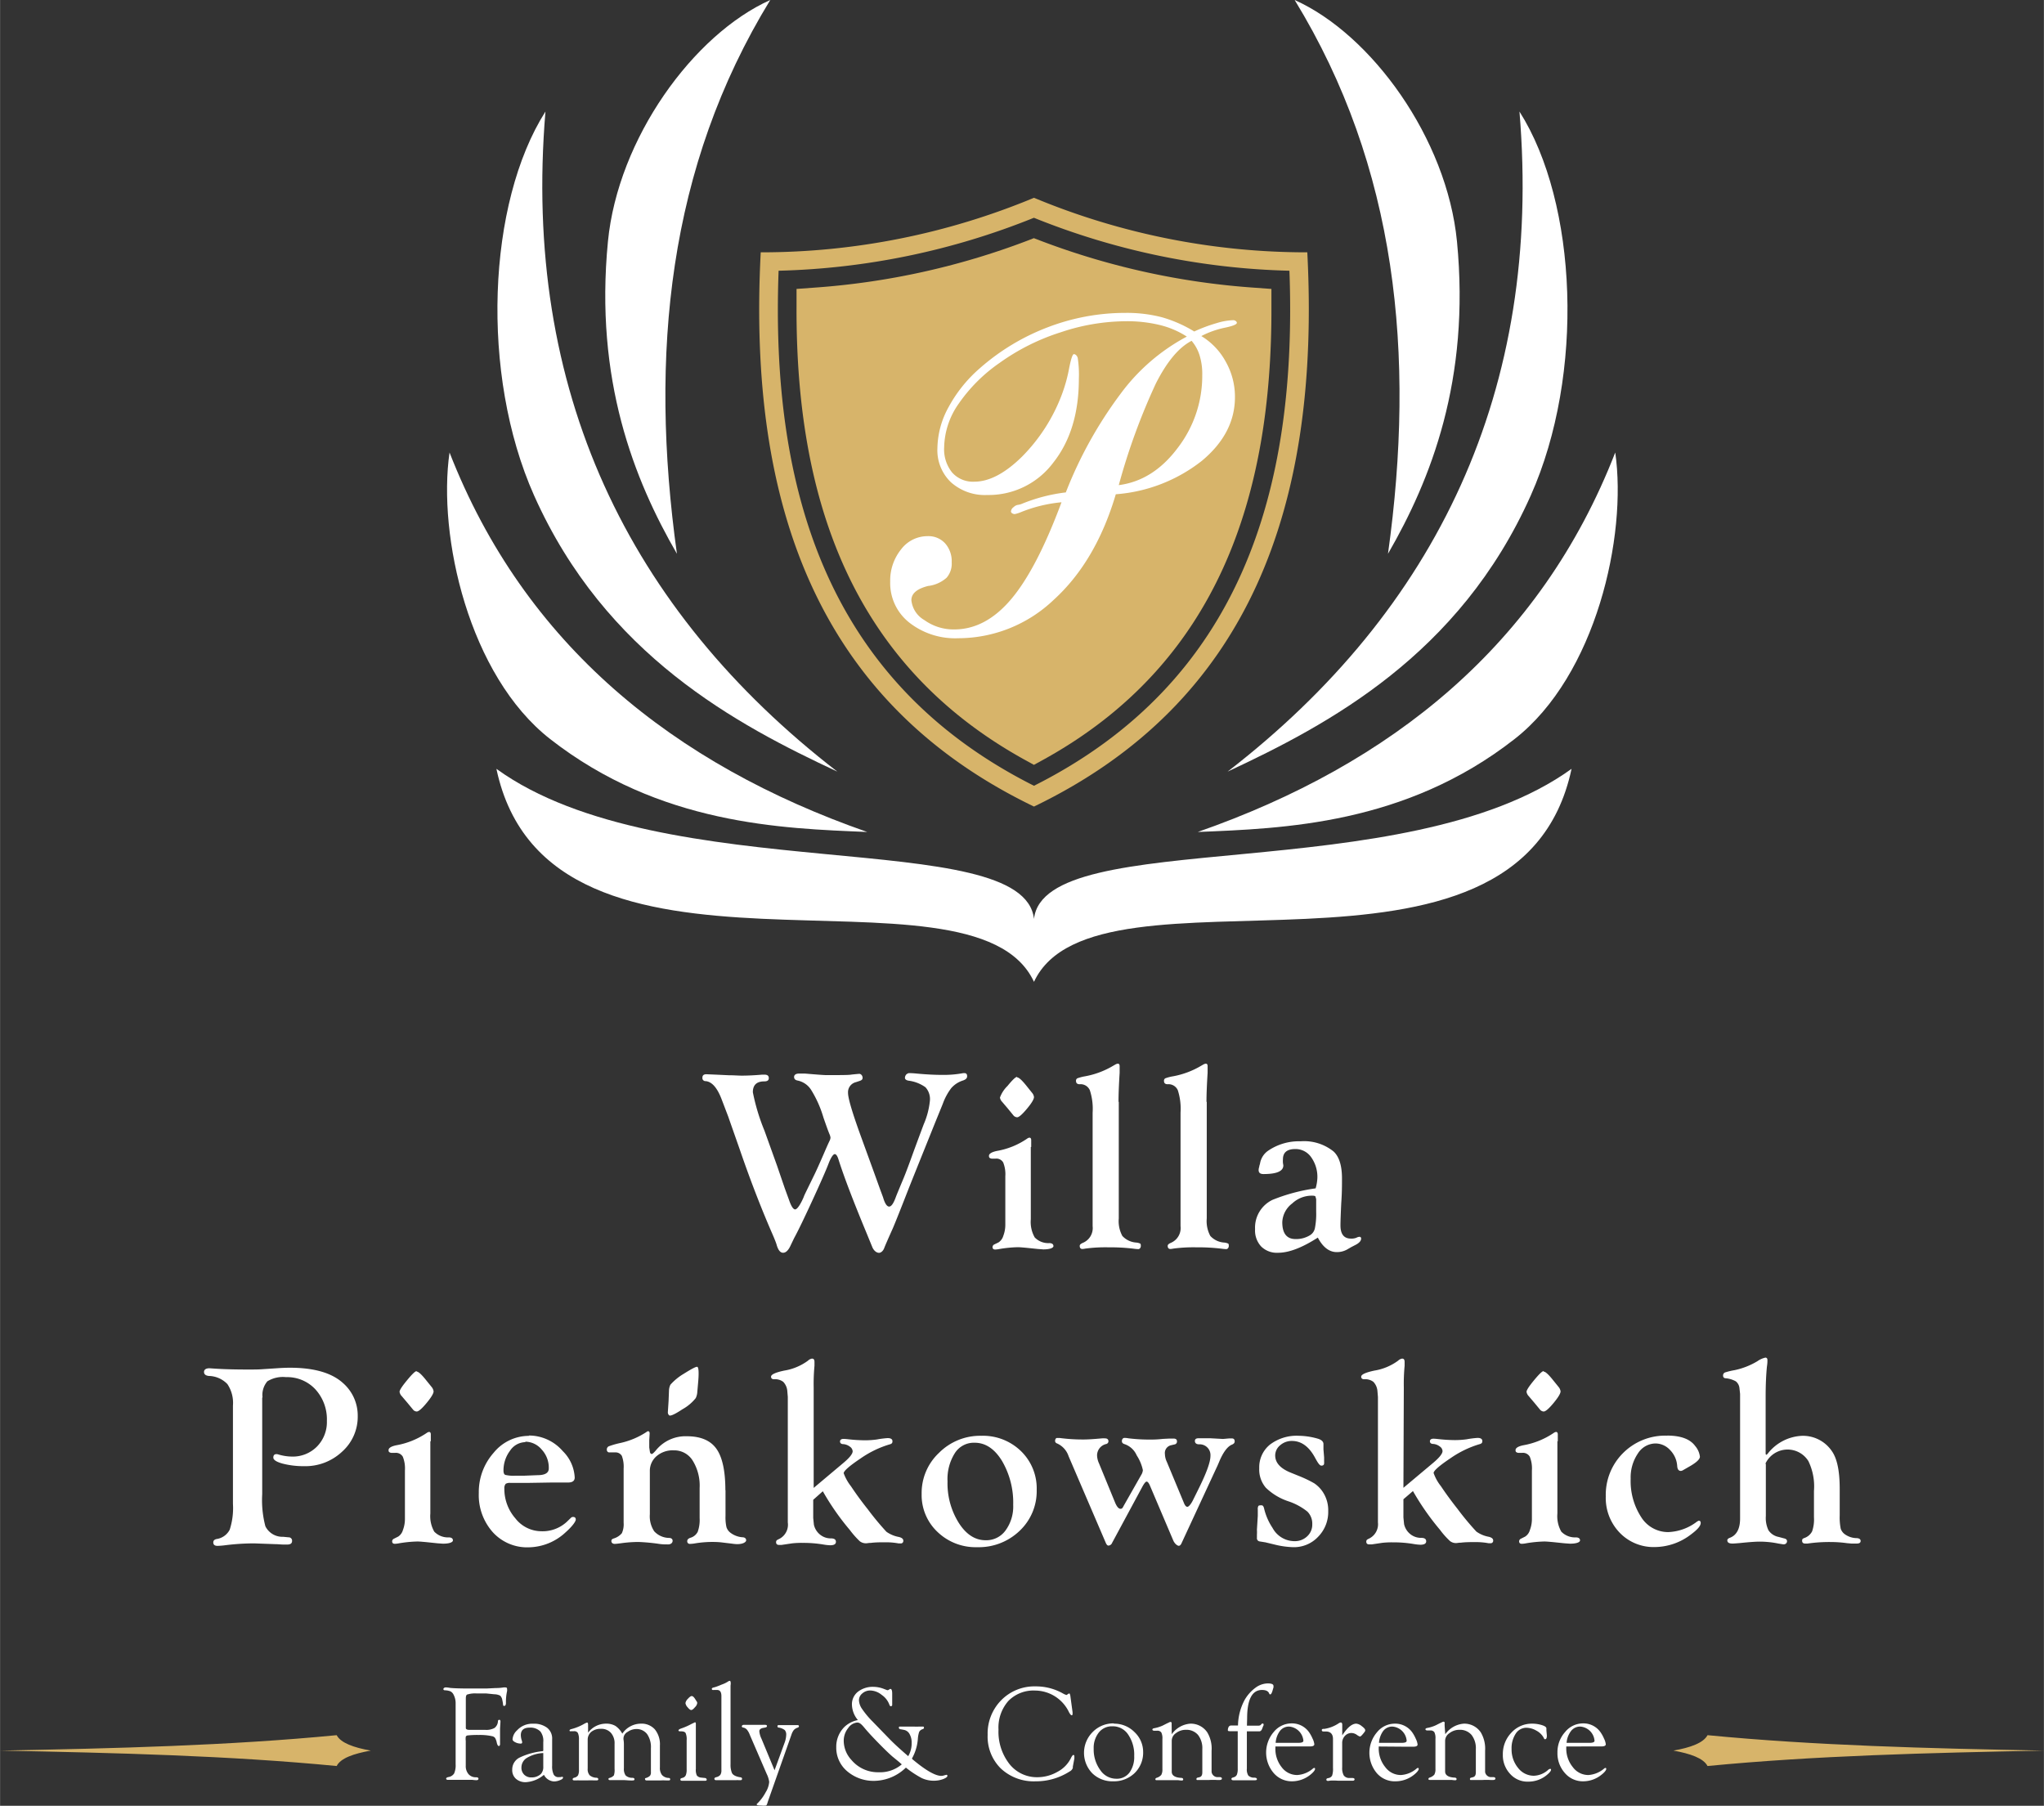 <svg xmlns="http://www.w3.org/2000/svg" width="108.93mm" height="96.24mm" viewBox="0 0 308.76 272.81"><rect x="0" y="0" width="308.76" height="272.81" fill="#333333" stroke="none"/><title>logo_wh</title><g id="Warstwa_2" data-name="Warstwa 2"><g id="Warstwa_1-2" data-name="Warstwa 1"><path d="M156.19,118.71C187.44,103,196,74,194.78,40.9a110.08,110.08,0,0,1-38.6-8,110.14,110.14,0,0,1-38.57,8C116.39,74,124.94,103,156.19,118.71Zm0,3.14c-32.54-15.68-43.28-45.36-41.28-83.73a107.22,107.22,0,0,0,41.28-8.24,107.05,107.05,0,0,0,41.29,8.24C199.47,76.49,188.73,106.17,156.19,121.85Z" fill="#d7b46a" fill-rule="evenodd"/><path d="M102.25,83.66C98.06,53.55,100.92,25.21,116.35,0c-11.62,5.21-23,20.93-24.52,36.47C89.79,57.38,95.78,72.48,102.25,83.66Z" fill="#fff" fill-rule="evenodd"/><path d="M126.48,116.57C94.87,92.16,78.87,58.88,82.39,16.85c-8.78,13.82-9.88,39.68-1.72,58C91.45,99,111.3,109.48,126.48,116.57Z" fill="#fff" fill-rule="evenodd"/><path d="M131,125.69c-29.25-10.22-51.76-28.28-63.1-57.33-1.82,12.6,2.91,33.7,15.21,43.3C99.66,124.58,118.07,125.16,131,125.69Z" fill="#fff" fill-rule="evenodd"/><path d="M156.19,148.33c-9.29-20-73.26,5.32-81.21-32.18,25.17,18.22,79.66,8.51,81.21,22.68,1.54-14.17,56-4.46,81.21-22.68C229.44,153.65,165.48,128.36,156.19,148.33Z" fill="#fff" fill-rule="evenodd"/><path d="M209.67,83.66C213.86,53.55,211,25.21,195.57,0c11.62,5.21,23,20.93,24.52,36.47C222.12,57.38,216.14,72.48,209.67,83.66Z" fill="#fff" fill-rule="evenodd"/><path d="M185.44,116.57c31.61-24.41,47.61-57.69,44.09-99.72,8.78,13.82,9.88,39.68,1.71,58C220.47,99,200.62,109.48,185.44,116.57Z" fill="#fff" fill-rule="evenodd"/><path d="M180.93,125.69C210.19,115.47,232.7,97.41,244,68.36c1.82,12.6-2.91,33.7-15.22,43.3C212.26,124.58,193.85,125.16,180.93,125.69Z" fill="#fff" fill-rule="evenodd"/><path d="M157.19,36.37a112.63,112.63,0,0,0,32.26,7.09l2.61.19v2.61c.11,28.71-8.09,54-34.51,68.54l-1.37.75-1.36-.75C128.4,100.23,120.2,75,120.32,46.26V43.65l2.61-.19a112.57,112.57,0,0,0,32.24-7.09l1-.39Z" fill="#d7b46a" fill-rule="evenodd"/><path d="M160.35,75.88a21.68,21.68,0,0,0-6.13,1.49,5.34,5.34,0,0,1-.95.3.93.93,0,0,1-.39-.13.45.45,0,0,1-.17-.25.89.89,0,0,1,.41-.68,1.16,1.16,0,0,1,.74-.35,2.7,2.7,0,0,0,.58-.18A25.4,25.4,0,0,1,161,74.39a63.08,63.08,0,0,1,8.28-14.91,29.8,29.8,0,0,1,10-8.63,13.28,13.28,0,0,0-4.09-1.75,20.83,20.83,0,0,0-5.08-.57,31.24,31.24,0,0,0-9.88,1.67A32.81,32.81,0,0,0,151,54.82a24.25,24.25,0,0,0-6.2,6.19,11.81,11.81,0,0,0-2.18,6.57,5.57,5.57,0,0,0,1.21,3.81,4.21,4.21,0,0,0,3.34,1.38q3.36,0,7.18-3.75a26.53,26.53,0,0,0,6.06-9.44,23.48,23.48,0,0,0,1.09-3.94c.28-1.43.52-2.14.72-2.14s.48.2.58.58a16.68,16.68,0,0,1,.17,3.14c0,5.2-1.3,9.44-3.88,12.69a12.18,12.18,0,0,1-9.95,4.87,7.69,7.69,0,0,1-5.49-1.92,6.69,6.69,0,0,1-2.05-5.14,13.22,13.22,0,0,1,1.69-6.22,21,21,0,0,1,4.7-5.85,33.6,33.6,0,0,1,10.26-6.2,32.69,32.69,0,0,1,11.76-2.18,21.07,21.07,0,0,1,5.51.66,19.66,19.66,0,0,1,4.88,2.15,23.39,23.39,0,0,1,3.4-1.27,9.51,9.51,0,0,1,2.49-.44.62.62,0,0,1,.39.14.36.36,0,0,1,.16.25c0,.25-.6.49-1.78.74a13.68,13.68,0,0,0-3.59,1.27,10.24,10.24,0,0,1,3.71,3.91A10.75,10.75,0,0,1,186.55,60c0,3.64-1.67,6.85-5,9.62a23.89,23.89,0,0,1-13,5.05q-3,10.14-9.38,15.95a20.93,20.93,0,0,1-14.44,5.8A11.24,11.24,0,0,1,137.28,94a7.6,7.6,0,0,1-2.81-6.14A7.48,7.48,0,0,1,136.11,83a5,5,0,0,1,4-2,3.4,3.4,0,0,1,2.65,1.08,4.07,4.07,0,0,1,1,2.87,3.25,3.25,0,0,1-.77,2.33,5.11,5.11,0,0,1-2.67,1.23l-.07,0c-1.72.42-2.58,1.15-2.58,2.16a3.9,3.9,0,0,0,1.95,3,7.54,7.54,0,0,0,4.53,1.42q4.73,0,8.6-4.58t7.62-14.69ZM169,73.29c3.48-.45,6.44-2.33,8.91-5.63a17.86,17.86,0,0,0,3.7-11,9.46,9.46,0,0,0-.41-3A6.15,6.15,0,0,0,180,51.49q-2.88,1.48-5.39,6.43A96.16,96.16,0,0,0,169,73.29Z" fill="#fff"/><path d="M105.34,206.5c.19.11.24.84.13,2.18l-.14,1.6a2.44,2.44,0,0,1-.24.94,6.8,6.8,0,0,1-2,1.68q-1.68,1.11-2,.93a.6.6,0,0,1-.21-.49l.11-1.7.06-1.52a2.18,2.18,0,0,1,.22-.93,8.49,8.49,0,0,1,2-1.64C104.53,206.76,105.19,206.42,105.34,206.5Z" fill="#fff"/><path d="M137.1,162.12a11.63,11.63,0,0,1,1.29.06c1.48.14,2.79.21,4,.21a16,16,0,0,0,3.12-.27l.16,0c.29,0,.42.16.42.47s-.2.49-.61.64a3.91,3.91,0,0,0-1.79,1.16,8.81,8.81,0,0,0-1.28,2.38l-1.14,2.8-1.75,4.35c-1.33,3.31-2.15,5.35-2.44,6.1q-1.78,4.56-2.26,5.65c-.73,1.62-1.15,2.6-1.27,2.92s-.43.68-.77.68-.75-.27-1-.83l-.93-2.27q-3-7.23-4.19-11c-.17-.55-.36-.82-.58-.81s-.57.5-.93,1.45-1.22,2.91-2.46,5.6-2.16,4.59-2.74,5.65l-.48,1c-.35.8-.74,1.2-1.18,1.2s-.77-.43-1-1.29c-.11-.33-.3-.82-.58-1.46q-2.62-6-5-12.95c-1.08-3.08-1.65-4.69-1.7-4.85l-1-2.62q-1-2.64-2.43-2.76a.46.46,0,0,1-.48-.52c0-.35.2-.52.6-.52l1.43.06,1.92.09c.79,0,1.45.06,2,.06.88,0,1.92-.05,3.1-.15l.32,0c.44,0,.66.17.66.52s-.23.5-.69.5c-1.15,0-1.72.55-1.72,1.64a31.07,31.07,0,0,0,1.76,5.82l1.89,5.26,1.17,3.42.66,1.81c.32.93.63,1.39.91,1.39s.77-.64,1.31-1.91c0-.1.52-1.12,1.46-3.06.33-.65.82-1.74,1.49-3.28.36-.83.66-1.53.93-2.09a1.34,1.34,0,0,0,.15-.49,1.64,1.64,0,0,0-.14-.51c-.22-.52-.52-1.37-.93-2.55a16.82,16.82,0,0,0-1.84-4.14,3.15,3.15,0,0,0-2.07-1.44c-.35-.07-.52-.25-.52-.54s.24-.51.73-.51c.28,0,.59,0,.93,0,1.79.15,2.85.23,3.18.23,2.19,0,3.47,0,3.83-.08.57-.06,1-.1,1.18-.11s.5.19.5.62c0,.21-.14.35-.42.44l-.6.2a1.56,1.56,0,0,0-1.18,1.63q0,1.22,2,6.71l2,5.5.82,2.28.47,1.27c.29,1,.61,1.42.94,1.4s.65-.5,1-1.46c.08-.23.48-1.19,1.18-2.87.31-.74.83-2.13,1.56-4.16.37-1,.86-2.33,1.46-3.93a11.9,11.9,0,0,0,.94-3.6,2.64,2.64,0,0,0-.67-2,5.56,5.56,0,0,0-2.58-1c-.38-.08-.55-.24-.52-.49s.2-.59.54-.6Zm16.53.64c.27,0,.75.43,1.45,1.31l.8,1a1.21,1.21,0,0,1,.31.67c0,.31-.34.9-1.06,1.76s-1.21,1.29-1.48,1.29a.79.79,0,0,1-.52-.23l-.9-1.1-.85-1a1.16,1.16,0,0,1-.33-.65,4.69,4.69,0,0,1,1.14-1.75c.75-.92,1.23-1.37,1.44-1.37Zm2.08,10.52V184.2a4.73,4.73,0,0,0,.59,2.74,2.83,2.83,0,0,0,2.19.86c.43,0,.64.18.64.45s-.51.5-1.53.5l-.83-.06-1.44-.15c-.8-.08-1.33-.12-1.58-.12a19,19,0,0,0-2.76.27,4.14,4.14,0,0,1-.65.08c-.27,0-.41-.12-.41-.37a.45.45,0,0,1,.25-.39l.66-.32a1.78,1.78,0,0,0,.72-1,4.65,4.65,0,0,0,.3-1.66l0-.81V177.7a4.74,4.74,0,0,0-.32-2.08,1.18,1.18,0,0,0-1.15-.58h-.44a.66.66,0,0,1-.5-.15.51.51,0,0,1-.06-.28c0-.31.4-.56,1.18-.73a11.54,11.54,0,0,0,4.6-1.87.71.71,0,0,1,.33-.14c.18,0,.27.14.27.37l0,.17c0,.12,0,.41,0,.87ZM169,166.44v17l0,.63a4.7,4.7,0,0,0,.54,2.65,3.13,3.13,0,0,0,2.12,1,1.84,1.84,0,0,1,.59.16c.06.05.08.17.08.36s-.13.47-.38.47a5.89,5.89,0,0,1-.67-.06,29.09,29.09,0,0,0-3.81-.21,22.91,22.91,0,0,0-3.52.19,2.69,2.69,0,0,1-.44.06c-.27,0-.41-.16-.41-.48,0-.17.16-.31.48-.45a2.42,2.42,0,0,0,1.47-2.52l0-1.12,0-.52V168.09a9.07,9.07,0,0,0-.42-3.38,1.52,1.52,0,0,0-1.53-.91c-.38,0-.56-.17-.56-.5a.4.4,0,0,1,.21-.4,7,7,0,0,1,1.16-.3,12.75,12.75,0,0,0,3.93-1.41l.66-.38a1.16,1.16,0,0,1,.34-.12c.2,0,.29.12.29.39s0,.46,0,1c-.11,1.74-.17,3.2-.17,4.4Zm13.29,0v17l0,.63a4.7,4.7,0,0,0,.54,2.65,3.11,3.11,0,0,0,2.11,1,1.85,1.85,0,0,1,.6.16c.06.05.08.17.08.36s-.13.47-.39.47a6.08,6.08,0,0,1-.67-.06,28.82,28.82,0,0,0-3.8-.21,22.91,22.91,0,0,0-3.52.19,2.83,2.83,0,0,1-.44.06c-.27,0-.41-.16-.41-.48,0-.17.16-.31.48-.45a2.42,2.42,0,0,0,1.46-2.52l0-1.12,0-.52V168.09a9.13,9.13,0,0,0-.41-3.38,1.53,1.53,0,0,0-1.53-.91c-.38,0-.56-.17-.56-.5a.4.4,0,0,1,.21-.4,6.45,6.45,0,0,1,1.16-.3,12.85,12.85,0,0,0,3.93-1.41l.66-.38a1.16,1.16,0,0,1,.34-.12c.2,0,.29.12.29.39s0,.46,0,1c-.11,1.74-.17,3.2-.17,4.4Zm16.45,13.09A6.85,6.85,0,0,0,199,178a5.11,5.11,0,0,0-.94-3.18,2.87,2.87,0,0,0-2.39-1.23c-1.25,0-1.87.52-1.87,1.54a3.36,3.36,0,0,0,0,.56l.06.37c0,.88-1,1.31-3,1.31-.52,0-.76-.22-.73-.68a1.66,1.66,0,0,1,.09-.42c0-.14.08-.31.12-.5a2.93,2.93,0,0,1,1.17-1.89,8.23,8.23,0,0,1,4.94-1.46,7.1,7.1,0,0,1,5,1.54c.85.79,1.27,2.15,1.27,4.08,0,1,0,2.2-.11,3.68-.08,1.7-.12,2.83-.12,3.4,0,1.32.52,2,1.58,2a2,2,0,0,0,.83-.13,1.1,1.1,0,0,1,.44-.14.24.24,0,0,1,.27.27q0,.48-.75.9l-.75.39-.66.38a3.14,3.14,0,0,1-1.52.37c-1.13,0-2.09-.73-2.86-2.19-2.38,1.53-4.37,2.29-6,2.29a3.37,3.37,0,0,1-2.56-.95,3.55,3.55,0,0,1-.92-2.62,4.64,4.64,0,0,1,2.65-4.43,27.34,27.34,0,0,1,6.43-1.72Zm-.38,1.11a4.31,4.31,0,0,0-3.16,1.17,3.73,3.73,0,0,0-1.5,2.84c0,1.69.68,2.54,2,2.54a4,4,0,0,0,2.22-.6,1.62,1.62,0,0,0,.71-1.05,11.22,11.22,0,0,0,.19-2.49l0-1.49v-.4l-.12-.43a.72.72,0,0,0-.4-.09ZM39.6,211.13v14.61a15.48,15.48,0,0,0,.48,4.84,2.87,2.87,0,0,0,2.69,1.59l.82.08a.5.5,0,0,1,.52.56c0,.35-.24.53-.73.53l-.55,0c-.42,0-.84-.06-1.28-.06l-3-.11-.75,0a35.23,35.23,0,0,0-3.74.27,11.37,11.37,0,0,1-1.21.1c-.41,0-.62-.16-.64-.47s.15-.48.48-.56a2.66,2.66,0,0,0,2-1.41,10.59,10.59,0,0,0,.49-3.9V212.34a5.09,5.09,0,0,0-.84-3.24,4,4,0,0,0-2.82-1.23c-.48-.06-.71-.26-.71-.6s.27-.56.82-.56l.91.06c1.42.09,3,.13,4.92.13.88,0,1.61,0,2.19-.05l2.14-.14c.72-.05,1.37-.08,2-.08q5.45,0,8,2.3a6.52,6.52,0,0,1,2.24,5,7.06,7.06,0,0,1-2.35,5.37,8.09,8.09,0,0,1-5.76,2.2,12.58,12.58,0,0,1-3.25-.39c-.93-.26-1.39-.56-1.39-.91s.16-.52.48-.52a1.1,1.1,0,0,1,.31.06,7.43,7.43,0,0,0,2,.31,5.13,5.13,0,0,0,3.8-1.51,5.26,5.26,0,0,0,1.5-3.86,6.72,6.72,0,0,0-1.73-4.78,5.81,5.81,0,0,0-4.44-1.85,4.48,4.48,0,0,0-2.82.63,3.18,3.18,0,0,0-.73,2.44Zm23.33-3.92c.27,0,.75.44,1.44,1.31l.81,1a1.31,1.31,0,0,1,.31.68c0,.31-.34.89-1.06,1.76s-1.21,1.28-1.48,1.28a.74.74,0,0,1-.52-.23l-.9-1.09-.85-1a1.19,1.19,0,0,1-.33-.65c0-.26.38-.84,1.14-1.76s1.23-1.37,1.44-1.37ZM65,217.74v10.91a4.71,4.71,0,0,0,.59,2.74,2.87,2.87,0,0,0,2.19.87c.42,0,.63.17.63.45s-.5.5-1.52.5l-.83-.06L64.63,233q-1.2-.12-1.59-.12a19.05,19.05,0,0,0-2.75.27,4.14,4.14,0,0,1-.65.08c-.27,0-.41-.13-.41-.37a.44.44,0,0,1,.25-.39l.66-.33a1.74,1.74,0,0,0,.72-1,4.65,4.65,0,0,0,.3-1.66l0-.81v-6.52a4.74,4.74,0,0,0-.32-2.08,1.2,1.2,0,0,0-1.15-.58h-.44a.66.66,0,0,1-.5-.15.45.45,0,0,1-.06-.27c0-.32.4-.57,1.18-.73a11.9,11.9,0,0,0,4.6-1.87.71.71,0,0,1,.33-.14c.18,0,.27.13.27.37l0,.17c0,.12,0,.41,0,.87Zm14.88-.87A6.76,6.76,0,0,1,85,219.22a6,6,0,0,1,1.81,4c0,.5-.35.75-1,.75l-.89,0h-.44l-1.18,0-3.63.06-1.91,0-.65,0a1.25,1.25,0,0,0-.72.13,1,1,0,0,0-.21.72,6.76,6.76,0,0,0,1.66,4.5,5,5,0,0,0,3.85,1.95,5.39,5.39,0,0,0,3.91-1.41l.62-.6a.46.46,0,0,1,.33-.15c.28,0,.42.13.42.4s-.5,1-1.49,1.88a8.35,8.35,0,0,1-5.62,2.31,7,7,0,0,1-5.44-2.3,8.41,8.41,0,0,1-2.1-5.91,8.94,8.94,0,0,1,2.24-6.07,6.88,6.88,0,0,1,5.33-2.56Zm-.53,1a2.84,2.84,0,0,0-2.3,1.28,4.94,4.94,0,0,0-1,3c0,.37.09.6.28.67a5.37,5.37,0,0,0,1.51.12c.43,0,.88,0,1.35,0l2-.08c1.13,0,1.7-.34,1.7-1A4,4,0,0,0,81.83,219a3.28,3.28,0,0,0-2.47-1.2Zm30.24,7.22V229a6.87,6.87,0,0,0,.14,1.7,1.72,1.72,0,0,0,.61.86,3.42,3.42,0,0,0,1.78.68c.4,0,.59.2.59.46s-.45.58-1.36.58a6.76,6.76,0,0,1-.83-.08l-1.26-.15a11.24,11.24,0,0,0-1.33-.1,16.21,16.21,0,0,0-2.92.21,4.9,4.9,0,0,1-.78.08.38.38,0,0,1-.42-.43c0-.21.14-.36.44-.48a1.8,1.8,0,0,0,1.14-.91,5.36,5.36,0,0,0,.29-2.08v-4.55a7.17,7.17,0,0,0-1.06-4.15,3.27,3.27,0,0,0-2.85-1.53,3.72,3.72,0,0,0-2.61.89,2.92,2.92,0,0,0-1,2.31v6.44a4.1,4.1,0,0,0,.66,2.59,3.11,3.11,0,0,0,2.24,1c.36,0,.54.18.54.44s-.22.54-.68.54-.92,0-1.51-.1a29.46,29.46,0,0,0-3-.27,19.71,19.71,0,0,0-2.58.19c-.47.06-.77.1-1,.1s-.48-.14-.48-.41.12-.31.33-.4a2.59,2.59,0,0,0,1.25-.8,3.27,3.27,0,0,0,.27-1.59l0-.64v-6.79l0-.75a4.65,4.65,0,0,0-.27-1.91,1.09,1.09,0,0,0-1-.53h-.88a.34.34,0,0,1-.29-.12.4.4,0,0,1-.1-.29.53.53,0,0,1,.29-.51,12.79,12.79,0,0,1,1.7-.49,11.79,11.79,0,0,0,4-1.67.39.39,0,0,1,.25-.12c.15,0,.23.11.23.36l-.06,1,0,1.1.11.73c.06.16.14.24.25.25s.31-.16.62-.52a5.76,5.76,0,0,1,4.68-2.16c2.1,0,3.59.63,4.49,1.9s1.35,3.36,1.35,6.28Zm13.3-.29,4.52-3.8c.93-.78,1.39-1.37,1.39-1.75a.92.92,0,0,0-.41-.69,1.89,1.89,0,0,0-1-.39c-.34,0-.5-.17-.5-.4s.17-.39.53-.39q.23,0,.75.06a23.4,23.4,0,0,0,2.4.15,12.67,12.67,0,0,0,1.87-.12,13.92,13.92,0,0,1,1.64-.21c.49,0,.73.16.73.48s-.16.4-.5.49a15.25,15.25,0,0,0-4.28,2.08c-1.7,1.14-2.56,1.89-2.59,2.25a7.26,7.26,0,0,0,1.12,2c.75,1.13,1.59,2.28,2.53,3.46a42.28,42.28,0,0,0,2.81,3.39,4.74,4.74,0,0,0,1.89.79c.44.11.66.29.66.56a.37.37,0,0,1-.42.41l-.29,0a10.47,10.47,0,0,0-1.92-.17c-.79,0-1.55,0-2.26.09-.34,0-.57.06-.7.06a1.52,1.52,0,0,1-1-.32,13.35,13.35,0,0,1-1.49-1.69,38.32,38.32,0,0,1-4.08-5.85l-1.45,1.29v2.06l0,.69.1,1a2.65,2.65,0,0,0,.92,1.5,2.55,2.55,0,0,0,1.66.58c.5,0,.75.17.75.52s-.29.52-.88.52a7.75,7.75,0,0,1-1-.11,18,18,0,0,0-3.13-.25,12.77,12.77,0,0,0-1.6.07l-1.62.24h-.35c-.31,0-.46-.14-.46-.42s.16-.34.5-.5A2.41,2.41,0,0,0,119,230v-.29l0-1.16V211.67l0-.64-.08-.94a2.27,2.27,0,0,0-.61-1.33,2,2,0,0,0-1.36-.39q-.48,0-.48-.39c0-.33.66-.64,2-.92a8.27,8.27,0,0,0,3.58-1.5,1.15,1.15,0,0,1,.6-.31c.26,0,.38.15.38.52,0,.11,0,.3,0,.56a29.52,29.52,0,0,0-.12,3.31v15.13Zm25.34-7.89a8.23,8.23,0,0,1,6,2.32,7.85,7.85,0,0,1,2.37,5.87,8.23,8.23,0,0,1-2.57,6.16,8.91,8.91,0,0,1-6.41,2.48,8.31,8.31,0,0,1-6-2.3,7.64,7.64,0,0,1-2.4-5.76,8.31,8.31,0,0,1,2.63-6.2,8.77,8.77,0,0,1,6.36-2.57Zm-1,1.05a3.4,3.4,0,0,0-3,1.58,7.33,7.33,0,0,0-1.1,4.25,11.24,11.24,0,0,0,1.7,6.28q1.68,2.63,4.07,2.62a3.57,3.57,0,0,0,3-1.49,6.11,6.11,0,0,0,1.15-3.84,12.45,12.45,0,0,0-1.7-6.67c-1.12-1.82-2.5-2.73-4.12-2.73Zm36.61,3.62-5.34,11.52c-.12.29-.27.43-.44.43s-.6-.27-.83-.81l-3.5-8.23c-.18-.44-.36-.66-.52-.66s-.4.3-.72.91L168,233.07a.65.65,0,0,1-.56.43c-.15,0-.28-.14-.4-.41L161.85,221l-.43-1a3.2,3.2,0,0,0-1.69-1.91c-.23-.08-.35-.21-.35-.41s.1-.44.29-.44l.39,0a26.08,26.08,0,0,0,3.65.23c.63,0,1.54-.06,2.73-.17a3.88,3.88,0,0,1,.48,0c.33,0,.5.14.52.42a.43.43,0,0,1-.33.43,1.77,1.77,0,0,0-1.39,1.71,3.12,3.12,0,0,0,.29,1.21l2.41,5.87c.28.69.56,1,.84,1s.33-.17.52-.52l2.59-4.56a1.67,1.67,0,0,0,.27-.76,6.63,6.63,0,0,0-.93-2.23,3.09,3.09,0,0,0-1.81-1.69c-.29-.08-.43-.23-.43-.47s.14-.48.39-.48a3,3,0,0,1,.59.06,25.78,25.78,0,0,0,3.49.19c.27,0,.84,0,1.72-.1l1-.05.6,0c.36,0,.53.14.53.41a.43.43,0,0,1-.3.46l-.64.15a1.2,1.2,0,0,0-.88,1.33,2.89,2.89,0,0,0,.29,1.17l2.6,6.25c.15.36.32.54.5.54s.49-.31.81-.93l.75-1.51c1.28-2.55,1.93-4.29,1.93-5.25a1.63,1.63,0,0,0-1.71-1.75c-.43,0-.64-.2-.64-.5s.19-.42.6-.42c.65,0,1.2,0,1.65,0l2,.11.91-.08.43,0q.42,0,.42.45c0,.21-.13.37-.4.48-.7.28-1.37,1.19-2,2.73l-.25.58Zm12.36-4.67a10.86,10.86,0,0,1,2.88.44c.52.16.81.41.84.76l0,.85.1,1.21,0,.66a1.24,1.24,0,0,1,0,.23c0,.24-.14.36-.41.36s-.54-.42-1-1.27q-1.36-2.46-3.45-2.46a2.64,2.64,0,0,0-1.78.65,2,2,0,0,0-.75,1.54c0,1.08.75,1.93,2.25,2.56l1.33.54a18,18,0,0,1,2.32,1.11,4.75,4.75,0,0,1,1.17,1.13,5,5,0,0,1,.94,3.08,5.33,5.33,0,0,1-1.52,3.86,5,5,0,0,1-3.72,1.58,13.09,13.09,0,0,1-2.91-.41l-1.33-.32-.87-.14a.48.48,0,0,1-.42-.54c0-.11,0-.26,0-.48a5.66,5.66,0,0,0,0-.75L190,229l0-.94a1,1,0,0,1,.09-.55c.06-.07.21-.1.45-.1s.34.17.42.52a9.06,9.06,0,0,0,1.27,2.9,3.78,3.78,0,0,0,3.3,2,2.68,2.68,0,0,0,1.93-.73,2.39,2.39,0,0,0,.77-1.82,2.57,2.57,0,0,0-.74-1.92,9.24,9.24,0,0,0-2.83-1.54,8.9,8.9,0,0,1-3.44-2.06,4.22,4.22,0,0,1-1-2.94,4.41,4.41,0,0,1,1.62-3.58,6.67,6.67,0,0,1,4.37-1.33ZM212,224.77l4.53-3.8c.92-.78,1.38-1.37,1.38-1.75a.89.89,0,0,0-.41-.69,1.85,1.85,0,0,0-1-.39c-.34,0-.5-.17-.5-.4s.18-.39.54-.39q.21,0,.75.06a23.07,23.07,0,0,0,2.39.15,12.67,12.67,0,0,0,1.87-.12,14.18,14.18,0,0,1,1.64-.21c.49,0,.73.16.73.48s-.16.4-.5.49a15.38,15.38,0,0,0-4.28,2.08q-2.55,1.71-2.58,2.25a6.77,6.77,0,0,0,1.11,2c.75,1.13,1.6,2.28,2.53,3.46a41.32,41.32,0,0,0,2.82,3.39,4.62,4.62,0,0,0,1.88.79c.44.11.66.29.66.56a.37.37,0,0,1-.42.41l-.29,0a10.44,10.44,0,0,0-1.91-.17c-.8,0-1.56,0-2.27.09-.34,0-.57.06-.7.06a1.47,1.47,0,0,1-.95-.32,12.37,12.37,0,0,1-1.5-1.69,39.05,39.05,0,0,1-4.08-5.85L212,226.5v2.06l0,.69.1,1a2.65,2.65,0,0,0,.92,1.5,2.55,2.55,0,0,0,1.67.58c.5,0,.75.17.75.52s-.3.52-.89.52a7.75,7.75,0,0,1-1-.11,17.89,17.89,0,0,0-3.13-.25,12.77,12.77,0,0,0-1.6.07l-1.62.24h-.35c-.31,0-.46-.14-.46-.42s.17-.34.5-.5a2.41,2.41,0,0,0,1.26-2.41v-.29l0-1.16V211.67l0-.64-.08-.94a2.27,2.27,0,0,0-.61-1.33,2,2,0,0,0-1.36-.39q-.48,0-.48-.39c0-.33.67-.64,2-.92a8.27,8.27,0,0,0,3.58-1.5,1.15,1.15,0,0,1,.6-.31c.26,0,.38.15.38.52,0,.11,0,.3,0,.56a29.52,29.52,0,0,0-.12,3.31Z" fill="#fff"/><path d="M233.18,207.21c.27,0,.75.44,1.44,1.31l.81,1a1.31,1.31,0,0,1,.31.68c0,.31-.34.89-1.06,1.76s-1.21,1.28-1.48,1.28a.74.74,0,0,1-.52-.23l-.9-1.09-.85-1a1.19,1.19,0,0,1-.33-.65c0-.26.38-.84,1.14-1.76s1.23-1.37,1.44-1.37Zm2.08,10.53v10.91a4.71,4.71,0,0,0,.59,2.74,2.87,2.87,0,0,0,2.19.87c.43,0,.64.17.64.45s-.51.5-1.53.5l-.83-.06-1.44-.15c-.8-.08-1.33-.12-1.58-.12a19,19,0,0,0-2.76.27,4.14,4.14,0,0,1-.65.08c-.27,0-.41-.13-.41-.37a.44.44,0,0,1,.25-.39l.66-.33a1.74,1.74,0,0,0,.72-1,4.65,4.65,0,0,0,.3-1.66l0-.81v-6.52a4.74,4.74,0,0,0-.32-2.08,1.19,1.19,0,0,0-1.15-.58h-.44a.66.66,0,0,1-.5-.15.45.45,0,0,1-.06-.27c0-.32.4-.57,1.18-.73a11.83,11.83,0,0,0,4.6-1.87.71.71,0,0,1,.33-.14c.18,0,.27.13.27.37l0,.17c0,.12,0,.41,0,.87Zm16.58-.86c2.07,0,3.48.53,4.24,1.58a3,3,0,0,1,.71,1.61c0,.4-.58.93-1.74,1.57l-.8.46a.78.78,0,0,1-.33.12c-.34,0-.52-.24-.56-.73a3.77,3.77,0,0,0-1.07-2.42,3,3,0,0,0-2.2-1,3.19,3.19,0,0,0-2.68,1.53,6.43,6.43,0,0,0-1.08,3.8,10,10,0,0,0,1.59,5.8,4.8,4.8,0,0,0,4.06,2.26,7.59,7.59,0,0,0,4.39-1.6l.23-.12c.2,0,.31.1.31.33,0,.46-.48,1-1.45,1.73a9.08,9.08,0,0,1-5.49,1.92,7.09,7.09,0,0,1-5.3-2.17,7.54,7.54,0,0,1-2.1-5.48,8.9,8.9,0,0,1,2.63-6.57,9,9,0,0,1,6.64-2.61Zm14.91,4.32v7.26l0,.58a4.3,4.3,0,0,0,.4,2.15,2.39,2.39,0,0,0,1.53,1l.86.23c.28.06.42.21.41.44s-.2.47-.56.45l-.75-.12a14.11,14.11,0,0,0-2.84-.29c-.59,0-1.56.07-2.92.21-.56.05-.95.08-1.18.08-.51,0-.77-.16-.77-.48q0-.25.39-.39c1-.38,1.54-1.34,1.54-2.91V210.58l-.1-.9a1.5,1.5,0,0,0-.55-1,3.88,3.88,0,0,0-1.51-.46c-.27,0-.41-.17-.41-.4a.49.49,0,0,1,.27-.47A10.06,10.06,0,0,1,262,207a11.07,11.07,0,0,0,3.48-1.36,3.35,3.35,0,0,1,1.2-.54c.2,0,.31.13.31.38s0,.5-.08,1c-.12,1.25-.19,2.75-.19,4.49v8.5c0,.19,0,.29.12.31l.17-.14a6.94,6.94,0,0,1,5.12-2.72,5.27,5.27,0,0,1,4.59,2.3c.8,1.14,1.19,3,1.19,5.73v3.23l0,.76a8.67,8.67,0,0,0,.15,2,1.7,1.7,0,0,0,.72.91,3.12,3.12,0,0,0,1.63.52c.44,0,.66.17.66.43s-.19.39-.58.39l-.83,0-.67-.06a18,18,0,0,0-2.37-.17,22.84,22.84,0,0,0-3.56.23l-.37,0c-.31,0-.46-.15-.46-.43s.12-.32.35-.41a2.09,2.09,0,0,0,1.16-1,5.5,5.5,0,0,0,.28-2.12v-4a8.7,8.7,0,0,0-.85-4.51,3.7,3.7,0,0,0-6.47.37Z" fill="#fff"/><path d="M56,264.47c-2.55-.45-4.53-1.15-5.15-2.33-16.21,1.57-33.33,2-50.82,2.33,17.49.34,34.61.76,50.82,2.33C51.44,265.61,53.42,264.93,56,264.47Z" fill="#d7b46a" fill-rule="evenodd"/><path d="M252.79,264.47c2.55-.45,4.53-1.15,5.15-2.33,16.21,1.57,33.33,2,50.82,2.33-17.49.34-34.61.76-50.82,2.33C257.32,265.61,255.34,264.93,252.79,264.47Z" fill="#d7b46a" fill-rule="evenodd"/><path d="M70.36,256.61v4.45c0,.19.21.28.57.28l.87,0h.33l1.2,0a2.59,2.59,0,0,0,1.35-.28,1.34,1.34,0,0,0,.53-1q0-.24.21-.24c.13,0,.18.1.17.31l-.06,1c0,.13,0,.34,0,.62,0,.79,0,1.29,0,1.51s0,.22,0,.28-.06.24-.18.24-.23-.16-.31-.49a2.23,2.23,0,0,0-.26-.73.75.75,0,0,0-.47-.27,8.39,8.39,0,0,0-2-.18,12.58,12.58,0,0,0-1.57.06c-.23,0-.37.11-.39.23a2.29,2.29,0,0,0,0,.6v3.76a1.85,1.85,0,0,0,.42,1.27,1.44,1.44,0,0,0,1.14.47c.23,0,.35.07.36.2s-.09.24-.31.24a6.08,6.08,0,0,1-.61-.05c-.22,0-.56,0-1,0H68.89l-.69,0-.51,0q-.3,0-.3-.18c0-.11.11-.19.32-.24a1.25,1.25,0,0,0,.88-.54,3.1,3.1,0,0,0,.23-1.4v-9.11A2.81,2.81,0,0,0,68.5,256a1.12,1.12,0,0,0-.44-.47,2.46,2.46,0,0,0-.84-.17c-.16,0-.25-.07-.25-.18s.12-.26.4-.26A5.85,5.85,0,0,1,68,255c.6.06,1.61.09,3,.09,1.28,0,2.09,0,2.46,0l1.4-.07c.61,0,1-.06,1.18-.09a1.35,1.35,0,0,1,.33,0c.15,0,.22.07.22.23a1.19,1.19,0,0,1,0,.33,7.51,7.51,0,0,0-.17,1.76c0,.31-.09.47-.26.47s-.16-.08-.18-.25a5,5,0,0,0-.11-.64,1.17,1.17,0,0,0-.32-.66,2,2,0,0,0-.88-.21l-1.19-.12c-.38,0-.86,0-1.44,0a3.89,3.89,0,0,0-1.4.14C70.45,256,70.36,256.2,70.36,256.61Z" fill="#fff"/><path d="M82.06,264.44v-1.25a2.3,2.3,0,0,0-.44-1.61A2.12,2.12,0,0,0,80,261c-.89,0-1.33.38-1.33,1.14a2.57,2.57,0,0,0,.13.76,1.09,1.09,0,0,1,.07.32c0,.12-.06.19-.2.19a1.79,1.79,0,0,1-.86-.21c-.26-.13-.39-.28-.39-.44a2,2,0,0,1,.68-1.35,3.1,3.1,0,0,1,2.41-1,3.28,3.28,0,0,1,2.13.61,2.06,2.06,0,0,1,.76,1.72v4a2.87,2.87,0,0,0,.23,1.34.8.8,0,0,0,.76.4l.25,0,.24-.05c.11,0,.17,0,.16.14s-.16.25-.47.37a2.36,2.36,0,0,1-.91.19,1.84,1.84,0,0,1-1.5-1,4.65,4.65,0,0,1-2.72,1.11,2.16,2.16,0,0,1-1.51-.51,1.74,1.74,0,0,1-.56-1.37,2,2,0,0,1,1.06-1.81,10.5,10.5,0,0,1,3.59-1Zm0,.4a5.27,5.27,0,0,0-2.44.71,1.7,1.7,0,0,0-.86,1.46,1.46,1.46,0,0,0,.42,1.1,1.48,1.48,0,0,0,1.1.41A2,2,0,0,0,81.7,268a1.55,1.55,0,0,0,.36-1.13Z" fill="#fff"/><path d="M88.83,261.76a3.39,3.39,0,0,1,2.67-1.36,2.79,2.79,0,0,1,1.46.34A3.41,3.41,0,0,1,94,261.91a3.41,3.41,0,0,1,2.78-1.51,2.69,2.69,0,0,1,2.14.87,3.58,3.58,0,0,1,.76,2.44V267a1.74,1.74,0,0,0,.31,1.15,1.41,1.41,0,0,0,1,.45q.24,0,.24.21c0,.12-.08.17-.24.17l-.31,0a8.56,8.56,0,0,0-1,0c-.89,0-1.45,0-1.67,0l-.31,0c-.17,0-.26-.07-.27-.2s0-.13.17-.18a1.39,1.39,0,0,0,.58-.33.78.78,0,0,0,.14-.53v-3.64a3.42,3.42,0,0,0-.58-2.13,2,2,0,0,0-1.62-.76,2.3,2.3,0,0,0-1.31.43,1.17,1.17,0,0,0-.63.91,1.29,1.29,0,0,0,0,.25,4.23,4.23,0,0,1,.06.7v3.65a1.69,1.69,0,0,0,.26,1.07,1.42,1.42,0,0,0,1,.36c.23,0,.34.09.34.22s-.1.18-.3.18a2.28,2.28,0,0,1-.32,0c-.37,0-.69-.05-1-.05-.92,0-1.51,0-1.75,0l-.32,0c-.16,0-.24-.05-.24-.17s.06-.13.19-.17a1.27,1.27,0,0,0,.63-.38,2.66,2.66,0,0,0,.1-1v-3.75a2.37,2.37,0,0,0-.55-1.67,1.92,1.92,0,0,0-1.52-.61,2.21,2.21,0,0,0-1.44.45,1.54,1.54,0,0,0-.55,1.21v4.35a1.39,1.39,0,0,0,.29,1,1.63,1.63,0,0,0,1,.38c.21,0,.31.1.31.22s-.08.18-.24.18l-.49,0a7.37,7.37,0,0,0-.84,0H87.48a2.49,2.49,0,0,0-.36,0l-.37,0c-.17,0-.25-.05-.25-.17s.07-.18.22-.23a.94.94,0,0,0,.59-.36,1.87,1.87,0,0,0,.14-.87v-4.53a2.3,2.3,0,0,0-.16-1,.62.62,0,0,0-.58-.27h-.45a.34.34,0,0,1-.17,0,.1.1,0,0,1-.06-.1q0-.14.24-.21a7.65,7.65,0,0,0,1.93-.78,2.27,2.27,0,0,1,.48-.22c.1,0,.15.13.15.38Z" fill="#fff"/><path d="M104.48,256.23c.16,0,.32.14.49.4l.25.39a.5.5,0,0,1,.1.25,1.06,1.06,0,0,1-.35.65c-.23.28-.42.42-.56.42s-.32-.14-.54-.41a1.17,1.17,0,0,1-.33-.64,1.18,1.18,0,0,1,.37-.65c.24-.27.44-.41.57-.41Zm.63,11a2,2,0,0,0,.15,1,.94.94,0,0,0,.67.32l.46.05c.25,0,.36.12.36.26s-.1.17-.28.17-.33,0-.65,0-.42,0-.71,0h-.65l-.74,0a2,2,0,0,0-.31,0l-.37,0c-.18,0-.27-.07-.27-.19s.06-.17.18-.21l.2-.06a.7.7,0,0,0,.44-.38,2.17,2.17,0,0,0,.13-.88v-4.41a2.33,2.33,0,0,0-.16-1.09c-.11-.17-.34-.25-.7-.25s-.38-.06-.37-.16.18-.2.51-.31a9.81,9.81,0,0,0,1.44-.64l.54-.26c.08,0,.13.09.13.25Z" fill="#fff"/><path d="M110.35,254.68v11.86a3.29,3.29,0,0,0,.2,1.28c.14.33.56.56,1.25.68.19,0,.28.1.29.21s-.06.23-.21.23l-.26,0a2.61,2.61,0,0,0-.46,0h-1.4c-.65,0-1,0-1.19,0l-.38,0c-.18,0-.27-.07-.28-.2s.09-.2.29-.26a1.07,1.07,0,0,0,.61-.35,1.22,1.22,0,0,0,.16-.7V256.24c0-.62-.22-.93-.65-.93l-.51,0a.44.44,0,0,1-.17,0,.16.16,0,0,1-.12-.16c0-.1.09-.17.26-.21a4.67,4.67,0,0,0,.63-.2l.62-.25a4.55,4.55,0,0,0,1-.49.4.4,0,0,1,.2-.07c.1,0,.15.14.15.44Z" fill="#fff"/><path d="M117,267.44l1.52-4.17a3.69,3.69,0,0,0,.24-1.2,1,1,0,0,0-.22-.7,2,2,0,0,0-.86-.37q-.24,0-.24-.21c0-.12.07-.18.2-.17l.4,0,.91,0,1.06,0,.46,0c.14,0,.21.05.21.17s-.07.16-.21.22a1.32,1.32,0,0,0-.56.35,2.3,2.3,0,0,0-.35.68L116,272.14l-.1.32c-.06.18-.12.28-.19.31a3.13,3.13,0,0,1-.71,0c-.46,0-.69-.05-.69-.14s0-.12.12-.2a6.88,6.88,0,0,0,1.23-1.67,3.47,3.47,0,0,0,.53-1.56,3.83,3.83,0,0,0-.38-1.21l-2.54-5.88a2.82,2.82,0,0,0-.45-.81,1,1,0,0,0-.55-.31c-.14,0-.22-.11-.22-.19s.1-.22.29-.22l.54,0q.24,0,1,0c.63,0,1.08,0,1.33,0a2.93,2.93,0,0,1,.37,0c.18,0,.27.05.27.2s-.18.2-.55.26-.6.23-.6.51a3.18,3.18,0,0,0,.32,1.12Z" fill="#fff"/><path d="M137.82,265.77q3,2.52,4.38,2.52a1.15,1.15,0,0,0,.39-.07l.35-.09a.14.14,0,0,1,.17.15c0,.17-.22.33-.66.5a4,4,0,0,1-1.36.24,4.27,4.27,0,0,1-1.84-.39,15.07,15.07,0,0,1-2.41-1.59,7,7,0,0,1-4.69,2,6.13,6.13,0,0,1-4.18-1.45,4.64,4.64,0,0,1-1.65-3.65,4.2,4.2,0,0,1,1.27-3.08,4.05,4.05,0,0,1,2-1,3.77,3.77,0,0,1-.9-2.28,2.41,2.41,0,0,1,.9-2,3.66,3.66,0,0,1,2.38-.74,4.4,4.4,0,0,1,1.57.32l.47.18.1,0a.5.5,0,0,0,.22-.11.32.32,0,0,1,.17-.08c.18,0,.27.23.27.73l0,.55,0,.8c0,.17,0,.27,0,.31a.19.19,0,0,1-.22.22q-.13,0-.21-.24a3.07,3.07,0,0,0-1.16-1.47,2.84,2.84,0,0,0-1.71-.66,1.78,1.78,0,0,0-1.21.44,1.33,1.33,0,0,0-.51,1.05,2.49,2.49,0,0,0,.48,1.31,13.41,13.41,0,0,0,1.6,1.91l2.55,2.63c.66.68,1.6,1.54,2.81,2.58a3.77,3.77,0,0,0,.52-2,2.59,2.59,0,0,0-.31-1.33,1.23,1.23,0,0,0-.85-.64l-.48-.09c-.2,0-.3-.13-.29-.27s.08-.14.22-.14l.28,0c.2,0,.78,0,1.75,0a7.17,7.17,0,0,0,.84,0l.5,0c.12,0,.19,0,.2.16s-.09.19-.28.26a.81.81,0,0,0-.45.4,4.19,4.19,0,0,0-.19,1,7.13,7.13,0,0,1-.89,3Zm-1.6.78-.42-.37-1-.82c-.54-.47-1.26-1.17-2.15-2.08s-1.6-1.68-2.11-2.3-.77-.75-1.06-.75a1.86,1.86,0,0,0-1.35.82,3.08,3.08,0,0,0-.68,2,4.29,4.29,0,0,0,1.17,2.84,5.2,5.2,0,0,0,4.1,1.85A5.06,5.06,0,0,0,136.22,266.55Z" fill="#fff"/><path d="M161.69,256.25l.33,2.43,0,.25,0,.1a.18.18,0,0,1-.15.1c-.08,0-.2-.13-.37-.42a5.71,5.71,0,0,0-5.12-3.31,5.3,5.3,0,0,0-4.07,1.58,6.09,6.09,0,0,0-1.48,4.34,7.88,7.88,0,0,0,1.65,5.17,5.27,5.27,0,0,0,4.25,2,6.08,6.08,0,0,0,3-.81,4.67,4.67,0,0,0,2-2c.17-.36.31-.54.4-.55s.16.06.16.2v.11l0,.22-.23,1.23,0,.19a.93.93,0,0,1-.48.54,9.37,9.37,0,0,1-5.14,1.49,7.26,7.26,0,0,1-5.25-1.93,6.76,6.76,0,0,1-2-5.09,7.17,7.17,0,0,1,2.06-5.24,7,7,0,0,1,5.18-2.08,8.26,8.26,0,0,1,3.92.95l.4.22.17.07.17.06a.36.36,0,0,0,.15-.08.71.71,0,0,1,.3-.16C161.59,255.87,161.66,256,161.69,256.25Z" fill="#fff"/><path d="M168.25,260.4a4.3,4.3,0,0,1,3.13,1.28,4.09,4.09,0,0,1,1.3,3,4.29,4.29,0,0,1-1.28,3.18,4.49,4.49,0,0,1-3.25,1.25,4.34,4.34,0,0,1-3.16-1.22,4.44,4.44,0,0,1,.08-6.24,4.35,4.35,0,0,1,3.18-1.29Zm-.26.4a2.5,2.5,0,0,0-2,.93,3.74,3.74,0,0,0-.78,2.46,5.25,5.25,0,0,0,1,3.23,2.9,2.9,0,0,0,2.4,1.3,2.38,2.38,0,0,0,2-.92,4,4,0,0,0,.72-2.5,5.39,5.39,0,0,0-.91-3.25A2.77,2.77,0,0,0,168,260.8Z" fill="#fff"/><path d="M177,262a3.77,3.77,0,0,1,2.82-1.6,3,3,0,0,1,2.55,1.32,4.74,4.74,0,0,1,.65,2.77v2.72l0,.49a.92.92,0,0,0,.85.78l.43,0c.18,0,.27.1.28.21s-.1.22-.34.22l-.39,0a11.3,11.3,0,0,0-1.23,0l-1,0h-.39l-.29,0-.14,0a.16.16,0,0,1-.07-.15.2.2,0,0,1,.18-.2l.31-.08c.26-.07.4-.31.4-.73v-3.48a3.27,3.27,0,0,0-.65-2.17,2.29,2.29,0,0,0-1.84-.77,2.39,2.39,0,0,0-1.49.5A1.41,1.41,0,0,0,177,263v3.85l0,.31v.5c0,.57.5.88,1.4.93.22,0,.33.09.33.22s-.07.18-.23.18a4.67,4.67,0,0,1-.51-.05c-.13,0-.45,0-.95,0-1.08,0-1.71,0-1.92,0l-.41,0c-.13,0-.19-.06-.18-.16s.07-.15.19-.2a1.48,1.48,0,0,0,.7-.44,1.67,1.67,0,0,0,.17-.85v-4.57a2,2,0,0,0-.17-1,.72.72,0,0,0-.65-.25h-.43a.34.34,0,0,1-.17-.05.13.13,0,0,1-.09-.14c0-.09.09-.16.27-.19a5.46,5.46,0,0,0,1.3-.41l.53-.27.4-.19a.56.56,0,0,1,.24-.08c.12,0,.18.1.17.29s0,.24,0,.39Z" fill="#fff"/><path d="M188.36,260.7H190a.69.69,0,0,0,.42-.08l.14-.16a.25.25,0,0,1,.18-.08c.1,0,.14.06.14.16s0,.11-.07.23l-.16.42c-.09.23-.22.35-.39.37h-1.91v5.62a1.73,1.73,0,0,0,.22,1.06,1.26,1.26,0,0,0,.92.32c.25,0,.38.1.38.22s-.1.17-.29.17l-.61,0c-.21,0-.42,0-.62,0-.87,0-1.44,0-1.7,0a2,2,0,0,1-.36,0q-.27,0-.27-.21c0-.09.06-.15.18-.19l.19-.06a.72.72,0,0,0,.45-.38,2.38,2.38,0,0,0,.13-.89v-5.68h-1.18c-.22,0-.32-.05-.31-.13a1,1,0,0,1,.15-.57.44.44,0,0,1,.38-.16h1a8.49,8.49,0,0,1,1-3.86,5.92,5.92,0,0,1,1.62-1.83,3.19,3.19,0,0,1,1.86-.67c.59,0,.88.12.88.38a1,1,0,0,1,0,.23l-.11.37c-.12.45-.25.68-.37.68s-.13-.06-.18-.16c-.14-.34-.49-.51-1.07-.51-1.5,0-2.25,1.44-2.25,4.3Z" fill="#fff"/><path d="M192.66,263.85v.22a4.43,4.43,0,0,0,.95,2.91,2.91,2.91,0,0,0,2.35,1.18,4,4,0,0,0,2.4-1,.4.4,0,0,1,.15-.07c.1,0,.14,0,.14.16s-.23.49-.7.86a4.44,4.44,0,0,1-2.78,1,3.59,3.59,0,0,1-2.77-1.25,4.77,4.77,0,0,1,0-6.19,3.46,3.46,0,0,1,2.69-1.31,3.14,3.14,0,0,1,2.7,1.4,5.5,5.5,0,0,1,.5.93,2.44,2.44,0,0,1,.25.82c0,.22-.22.33-.65.33h-.75l-.69,0Zm0-.55h3.43c.53,0,.8-.1.8-.32a2.35,2.35,0,0,0-2.17-2.14,1.7,1.7,0,0,0-1.37.66A3.35,3.35,0,0,0,192.7,263.3Z" fill="#fff"/><path d="M202.72,262.23q1.17-1.83,2.16-1.83a1.53,1.53,0,0,1,.82.37c.34.25.52.45.53.61s-.1.28-.32.55-.38.41-.47.42a1.6,1.6,0,0,1-.45-.24,1.46,1.46,0,0,0-.83-.3,1.34,1.34,0,0,0-1,.44,1.56,1.56,0,0,0-.41,1.1V267a2.33,2.33,0,0,0,.23,1.21,1,1,0,0,0,.79.4l.52,0c.22,0,.33.08.33.2s-.09.21-.28.21l-.48,0-.57,0h-1.17A9.29,9.29,0,0,0,201,269l-.37.05c-.18,0-.27-.06-.27-.2s.1-.19.31-.23a.76.76,0,0,0,.56-.38,3.17,3.17,0,0,0,.13-1.16v-4.34c0-.78-.37-1.16-1.11-1.16h-.34c-.16,0-.24-.07-.24-.2s.06-.15.16-.19l.22,0a5.35,5.35,0,0,0,2.24-.89,1.06,1.06,0,0,1,.23-.08c.16,0,.24.11.24.35v1.69Z" fill="#fff"/><path d="M208.27,263.85v.22a4.43,4.43,0,0,0,1,2.91,2.91,2.91,0,0,0,2.35,1.18,4,4,0,0,0,2.4-1,.4.4,0,0,1,.15-.07c.09,0,.14,0,.14.16s-.23.49-.7.86a4.45,4.45,0,0,1-2.79,1A3.58,3.58,0,0,1,208,267.9a4.77,4.77,0,0,1,0-6.19,3.46,3.46,0,0,1,2.69-1.31,3.14,3.14,0,0,1,2.7,1.4,5.5,5.5,0,0,1,.5.93,2.44,2.44,0,0,1,.25.82c0,.22-.22.33-.65.33h-.75l-.69,0Zm0-.55h3.43c.53,0,.79-.1.79-.32a2.33,2.33,0,0,0-2.16-2.14,1.73,1.73,0,0,0-1.38.66A3.42,3.42,0,0,0,208.31,263.3Z" fill="#fff"/><path d="M218.32,262a3.77,3.77,0,0,1,2.82-1.6,3,3,0,0,1,2.55,1.32,4.82,4.82,0,0,1,.65,2.77v2.72l0,.49a.92.92,0,0,0,.85.78l.43,0c.18,0,.27.1.28.21s-.1.22-.34.22l-.39,0a11.3,11.3,0,0,0-1.23,0l-1,0h-.39l-.29,0-.14,0a.16.16,0,0,1-.07-.15.2.2,0,0,1,.18-.2l.3-.08c.27-.07.41-.31.41-.73v-3.48a3.27,3.27,0,0,0-.65-2.17,2.29,2.29,0,0,0-1.84-.77,2.39,2.39,0,0,0-1.49.5,1.41,1.41,0,0,0-.66,1.13v4.16l0,.5c0,.57.5.88,1.4.93.22,0,.33.09.33.22s-.07.18-.23.18a4.67,4.67,0,0,1-.51-.05c-.13,0-.45,0-1,0-1.08,0-1.71,0-1.93,0l-.4,0c-.13,0-.19-.06-.18-.16s.07-.15.19-.2a1.48,1.48,0,0,0,.7-.44,1.67,1.67,0,0,0,.17-.85v-4.57a2,2,0,0,0-.17-1,.73.73,0,0,0-.65-.25h-.43a.34.34,0,0,1-.17-.05.13.13,0,0,1-.09-.14c0-.09.09-.16.27-.19a5.46,5.46,0,0,0,1.3-.41l.53-.27.4-.19a.56.56,0,0,1,.24-.08c.12,0,.18.1.16.29s0,.24,0,.39Z" fill="#fff"/><path d="M231.37,260.4a5,5,0,0,1,1.55.22c.45.14.68.31.68.5v.3l.07.77c0,.36-.08.54-.24.56s-.17-.09-.29-.31a2.73,2.73,0,0,0-1.08-1,3.06,3.06,0,0,0-1.48-.42,1.9,1.9,0,0,0-1.62.9,4,4,0,0,0-.62,2.33,4.37,4.37,0,0,0,1,2.86,3,3,0,0,0,2.36,1.16,3.39,3.39,0,0,0,2.2-.92.52.52,0,0,1,.25-.12c.1,0,.15,0,.15.14s-.16.37-.49.66a4.35,4.35,0,0,1-3,1.13,3.5,3.5,0,0,1-2.7-1.18,4.11,4.11,0,0,1-1.09-2.91,4.64,4.64,0,0,1,1.29-3.31A4.16,4.16,0,0,1,231.37,260.4Z" fill="#fff"/><path d="M236.6,263.85v.22a4.44,4.44,0,0,0,1,2.91,2.91,2.91,0,0,0,2.35,1.18,4.09,4.09,0,0,0,2.4-1,.34.34,0,0,1,.15-.07c.09,0,.14,0,.14.16s-.23.49-.71.86a4.4,4.4,0,0,1-2.78,1,3.57,3.57,0,0,1-2.76-1.25,4.48,4.48,0,0,1-1.12-3.11,4.53,4.53,0,0,1,1.15-3.08,3.48,3.48,0,0,1,2.7-1.31,3.14,3.14,0,0,1,2.7,1.4,5.5,5.5,0,0,1,.5.93,2.44,2.44,0,0,1,.25.82q0,.33-.66.33h-.75l-.69,0Zm.05-.55h3.43c.53,0,.79-.1.79-.32a2.33,2.33,0,0,0-2.16-2.14,1.73,1.73,0,0,0-1.38.66A3.34,3.34,0,0,0,236.65,263.3Z" fill="#fff"/></g></g></svg>
